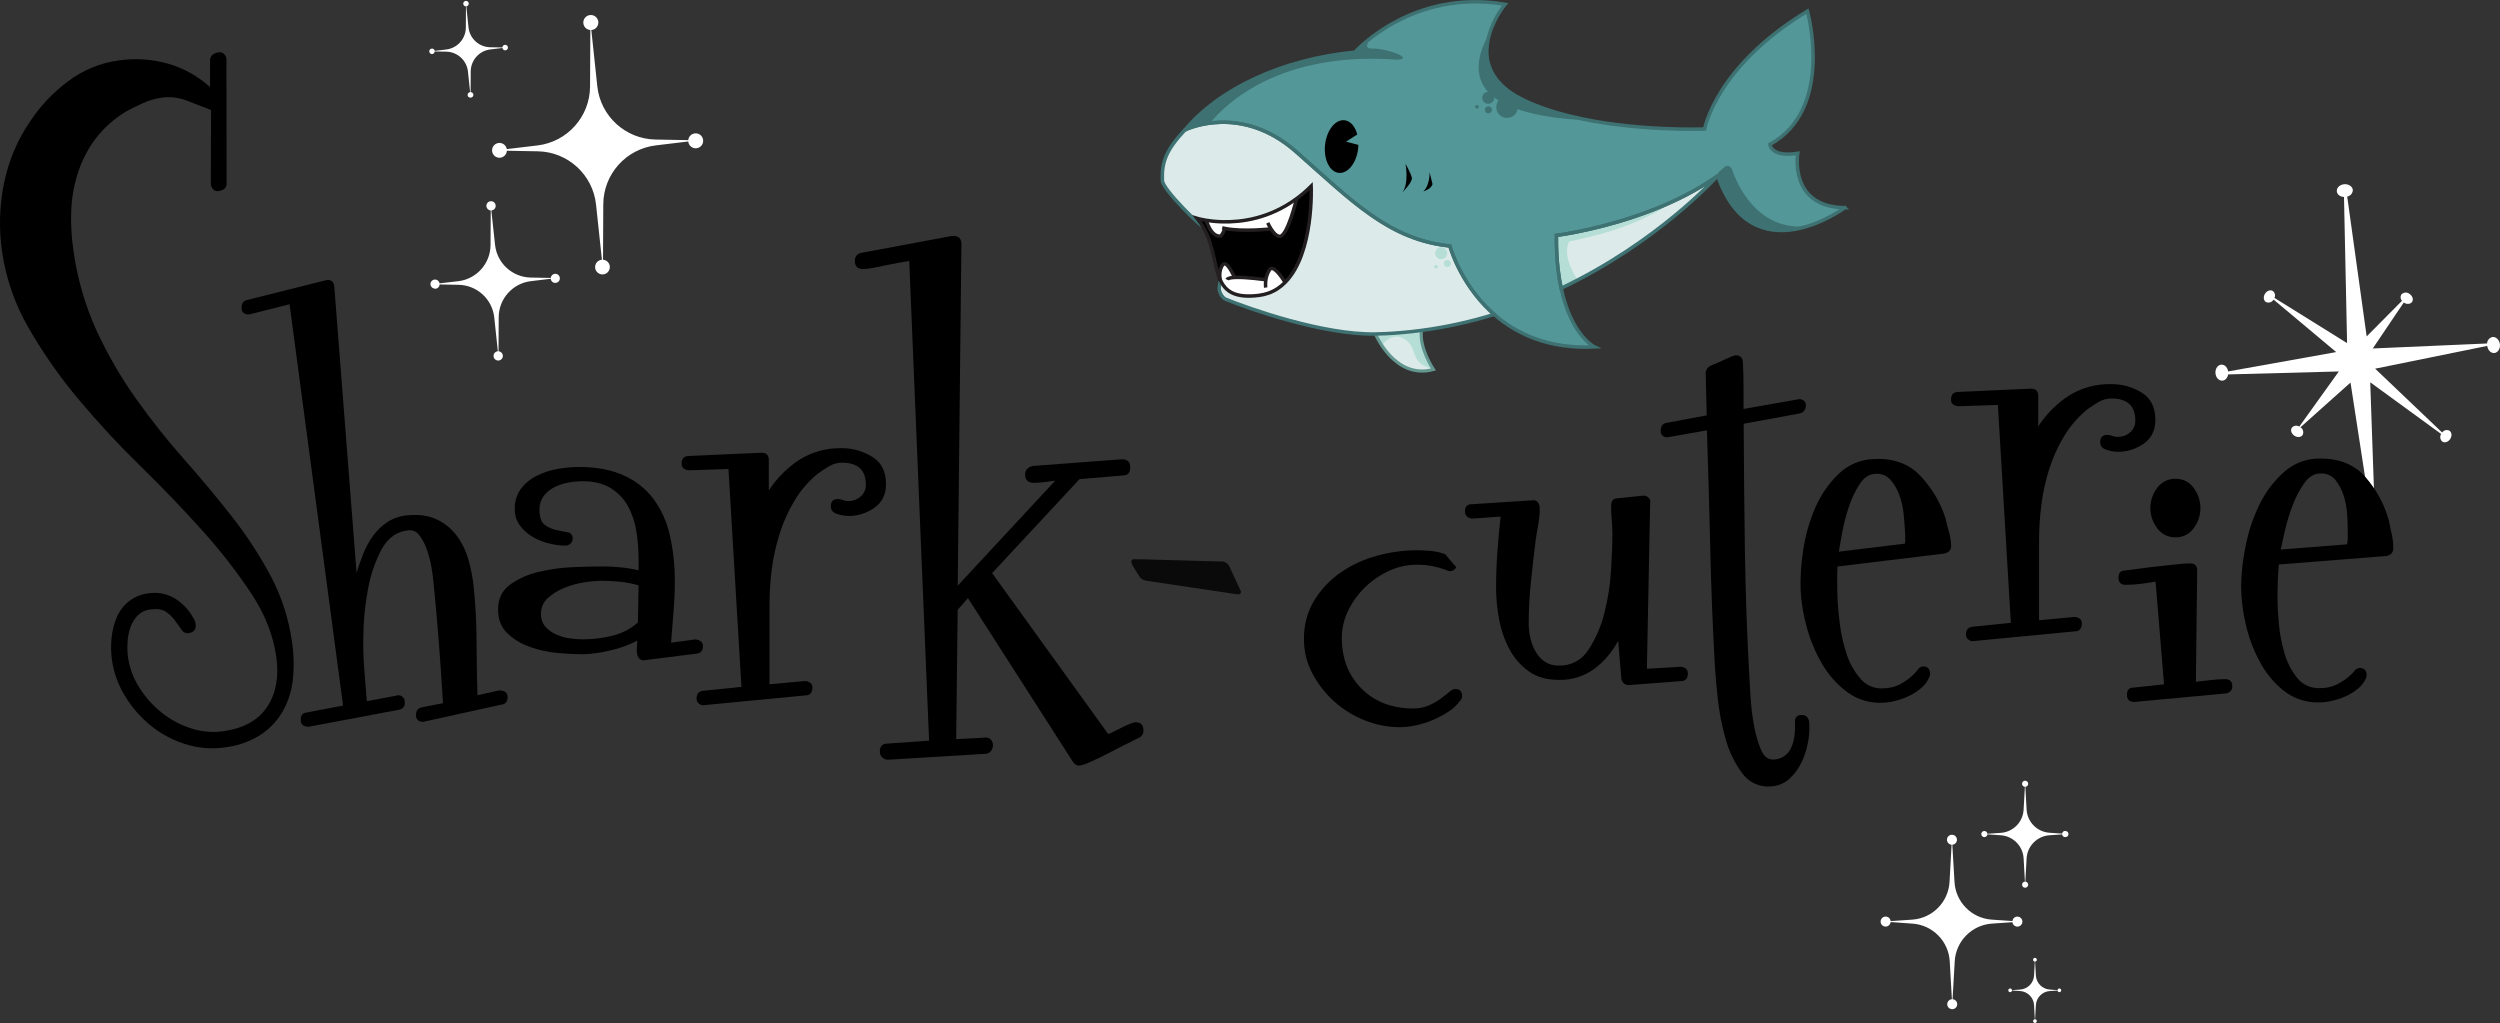 <svg xmlns="http://www.w3.org/2000/svg" id="b" width="4031.992" height="1649.853" viewBox="0 0 4031.992 1649.853"><rect x="0" y="0" width="4031.992" height="1649.853" fill="#333333" stroke="none"/><defs><style>.h{fill:#fff;}.i{fill:#b5ded7;}.j{fill:#ddeaea;}.k{fill:#0b0a0b;}.l{fill:#3e7172;}.m{fill:#539798;}.n{stroke:#63968e;stroke-width:5.12px;}.n,.o,.p{fill:none;stroke-miterlimit:10;}.o{stroke:#3e7172;}.o,.p{stroke-width:5.64px;}.p{stroke:#231f20;}</style></defs><g id="c"><g id="d"><g id="e"><g id="f"><path class="h" d="m3582.519,588.113c5.716-.383,10.7,5.088,11.153,12.233s-3.764,13.209-9.445,13.592-10.7-5.123-11.153-12.233,3.764-13.244,9.445-13.592Z"></path><path class="h" d="m4020.022,543.502c-5.037.979-8.718,5.326-8.853,10.456l-184.369,8.051,49.944-74.062h0c4.81,3.241,10.804,2.788,13.418-1.046s.801-9.55-4.008-12.826c-4.007-3.336-9.943-2.873-13.383,1.046-1.857,3.25-1.421,7.324,1.081,10.107l-56.914,57.367-31.367-225.565c5.099-.928,8.868-5.277,9.062-10.456-.383-5.716-6.482-9.933-13.592-9.48s-12.652,5.472-12.268,11.153c.383,5.681,5.367,9.062,11.606,9.445l4.984,235.673-117.139-72.877c1.909-3.857.829-8.525-2.579-11.153-3.938-2.475-9.585-.453-12.686,4.426s-2.405,10.909,1.533,13.348c4.488,2.132,9.86.407,12.268-3.938l101.072,84.657-179.037,32.064c0,1.115.314,2.231.383,3.485v.593l182.871-4.879-63.745,88.909c-3.893-2.508-9.043-1.732-12.024,1.812-2.614,3.799-.836,9.55,3.973,12.826s10.804,2.788,13.383-1.046c2.305-4.428.78-9.884-3.485-12.477l80.753-72.145,37.153,241.04c-5.481.891-9.5,5.635-9.48,11.188.593,5.681,6.971,9.654,13.941,8.922,6.971-.732,12.408-5.925,11.815-11.571-.593-5.646-6.413-9.375-13.209-8.957l-8.435-241.04,114.421,83.367c-2.605,4.031-1.731,9.38,2.021,12.373,3.904,2.44,9.585.453,12.686-4.461s2.405-10.874-1.533-13.314c-4.081-2.044-9.046-.747-11.606,3.032l-108.043-102.954,180.78-36.734c.871,6.971,5.96,12.059,11.536,11.466s9.689-6.971,8.957-13.941c-.732-6.971-6.204-12.477-11.885-11.885l0-0Z"></path><path class="h" d="m3253.651,1478.246c-4.106.029-7.539,3.132-7.981,7.215l-33.424-2.3c-32.519-2.222-58.279-28.34-60.051-60.887l-3.485-59.911c4.434-.327,7.764-4.187,7.436-8.622-.327-4.434-4.187-7.764-8.622-7.437-4.434.327-7.764,4.187-7.436,8.622.294,3.979,3.458,7.143,7.436,7.437l-3.311,59.911c-1.787,32.435-27.376,58.501-59.772,60.887l-35.236,2.405c-.414-4.446-4.354-7.715-8.8-7.302-4.446.414-7.716,4.354-7.302,8.8.414,4.446,4.354,7.715,8.8,7.302,3.873-.361,6.941-3.428,7.302-7.302l35.236,2.544c32.506,2.234,58.264,28.32,60.086,60.852l3.485,61.062c-4.436.298-7.791,4.137-7.492,8.573.298,4.436,4.137,7.791,8.573,7.493,4.436-.298,7.791-4.137,7.492-8.573-.271-4.021-3.472-7.222-7.492-7.493l3.485-61.062c1.768-32.398,27.311-58.448,59.667-60.852l33.424-2.3c.5,4.418,4.488,7.594,8.906,7.094,4.418-.5,7.594-4.488,7.093-8.906-.462-4.077-3.916-7.154-8.018-7.145v-.105l-0.0 0Z"></path><path class="h" d="m3330.709,1340.056c-2.515-.013-4.628,1.889-4.879,4.391l-20.493-1.394c-19.935-1.375-35.727-17.376-36.839-37.327l-2.022-36.735c2.725-.212,4.763-2.592,4.551-5.317-.212-2.725-2.592-4.763-5.317-4.551-2.725.212-4.763,2.592-4.551,5.317.189,2.431,2.12,4.362,4.551,4.551l-2.022,36.735c-1.028,20.019-16.842,36.117-36.839,37.501l-21.574,1.464c-.26-2.721-2.676-4.716-5.397-4.456-2.721.26-4.716,2.676-4.456,5.397.26,2.721,2.676,4.716,5.397,4.456,2.361-.226,4.231-2.095,4.456-4.456l21.574,1.464c19.927,1.39,35.711,17.383,36.839,37.327l2.091,37.432c-2.727.183-4.79,2.542-4.607,5.269s2.542,4.79,5.269,4.607,4.79-2.542,4.607-5.269c-.166-2.472-2.135-4.441-4.607-4.607l2.056-37.432c1.128-19.944,16.912-35.937,36.839-37.327l20.493-1.394c.252,2.503,2.364,4.404,4.879,4.391,2.724.229,5.117-1.793,5.347-4.516s-1.792-5.118-4.516-5.347c-.276-.023-.554-.023-.831,0l-0-.174h0Z"></path><path class="h" d="m3321.439,1594.166c-1.54-.008-2.836,1.152-2.997,2.684l-12.477-.871c-12.178-.776-21.851-10.539-22.515-22.724l-1.255-22.375c1.568-.092,2.791-1.392,2.788-2.962.034-1.674-1.295-3.059-2.969-3.094-1.674-.035-3.059,1.295-3.094,2.969-.033,1.617,1.208,2.975,2.822,3.087l-1.22,22.375c-.66,12.16-10.294,21.913-22.445,22.724l-13.139.906c-.127-1.54-1.417-2.724-2.962-2.719-1.655,0-2.997,1.342-2.997,2.997s1.342,2.997,2.997,2.997c1.545.005,2.835-1.178,2.962-2.719l13.139.906c12.151.81,21.785,10.564,22.445,22.724l1.255,22.794c-1.651.116-2.897,1.548-2.781,3.199s1.548,2.896,3.199,2.781c1.651-.116,2.897-1.548,2.781-3.199-.104-1.49-1.29-2.677-2.781-2.781l1.255-22.794c.658-12.148,10.273-21.896,22.41-22.724l12.477-.871c.175,1.646,1.651,2.839,3.297,2.665,1.646-.175,2.839-1.651,2.664-3.297-.157-1.478-1.374-2.619-2.859-2.679v-0Z"></path><path class="h" d="m806.168,254.401c6.109-.312,10.996-5.185,11.327-11.292l49.874.906c48.513.869,88.784,37.733,93.927,85.981l9.48,88.874c-6.545.491-11.454,6.195-10.963,12.74s6.195,11.454,12.74,10.963c6.545-.491,11.454-6.195,10.963-12.74-.44-5.863-5.1-10.523-10.963-10.963l.418-89.362c.236-48.526,36.579-89.276,84.761-95.043l52.279-6.274c.606,6.632,6.474,11.517,13.107,10.911,6.632-.606,11.518-6.474,10.911-13.107s-6.474-11.517-13.107-10.911c-5.793.53-10.382,5.119-10.911,10.911l-52.592-.941c-48.592-.784-88.966-37.69-94.102-86.016l-9.619-90.617c6.684-.443,11.743-6.22,11.301-12.904s-6.22-11.743-12.904-11.301-11.743,6.22-11.301,12.904c.402,6.067,5.234,10.899,11.301,11.301l-.453,91.035c-.217,48.527-36.545,89.293-84.726,95.078l-49.56,5.925c-1.105-6.509-7.278-10.889-13.787-9.784-6.509,1.105-10.889,7.278-9.784,13.787,1.014,5.971,6.334,10.241,12.384,9.938h-0Z"></path><path class="h" d="m701.994,465.746c3.782-.16,6.811-3.189,6.971-6.971l30.601.558c29.734.535,54.417,23.126,57.576,52.697l5.785,54.474c-4.127.308-7.223,3.903-6.915,8.03.308,4.127,3.903,7.223,8.03,6.915s7.223-3.903,6.915-8.03c-.276-3.699-3.216-6.639-6.915-6.915l.244-54.788c.126-29.758,22.416-54.754,51.965-58.273l31.995-3.834c.375,4.044,3.958,7.018,8.002,6.643,4.044-.375,7.018-3.958,6.643-8.002-.375-4.044-3.958-7.018-8.002-6.643-3.524.327-6.316,3.118-6.643,6.643l-32.204-.593c-29.753-.535-54.452-23.142-57.611-52.732l-5.995-55.45c4.13-.27,7.259-3.836,6.989-7.965-.27-4.13-3.836-7.259-7.965-6.989s-7.259,3.836-6.989,7.965c.245,3.754,3.235,6.745,6.989,6.989l-.314,55.764c-.157,29.746-22.431,54.725-51.965,58.273l-30.357,3.485c-.657-3.988-4.423-6.689-8.411-6.032-3.988.657-6.689,4.423-6.032,8.411.598,3.63,3.797,6.252,7.473,6.125l.139.244v-0Z"></path><path class="h" d="m696.801,87.213c2.284-.12,4.113-1.935,4.252-4.217l18.611.314c18.118.338,33.149,14.114,35.062,32.134l3.485,33.145c-2.454.221-4.264,2.39-4.043,4.845s2.39,4.264,4.845,4.043c2.464,0,4.461-1.997,4.461-4.461s-1.997-4.461-4.461-4.461l.174-33.354c.081-18.106,13.634-33.318,31.611-35.48l19.517-2.335c.306,2.293,2.326,3.963,4.635,3.834,2.48-.117,4.396-2.223,4.278-4.704-.117-2.48-2.223-4.396-4.704-4.278-2.329.11-4.187,1.982-4.28,4.312l-19.622-.348c-18.112-.321-33.147-14.086-35.062-32.099l-3.485-33.772c2.34-.273,4.065-2.318,3.938-4.67-.116-2.461-2.205-4.362-4.666-4.246-2.461.116-4.362,2.205-4.247,4.666.111,2.351,2.029,4.211,4.382,4.251l-.174,34.016c-.081,18.106-13.634,33.318-31.611,35.48l-18.507,2.196c-.407-2.43-2.707-4.07-5.137-3.663-2.43.407-4.07,2.707-3.663,5.137.374,2.231,2.358,3.829,4.617,3.719h-.209 0Z"></path><path d="m365.458,295.527c.256,7.18-4.124,11.397-13.139,12.652-3.459.676-7.002-.676-9.131-3.485-2.374-2.942-3.511-6.691-3.172-10.456l.383-116.756-39.592-15.405c-13.324-5.068-27.744-6.558-41.823-4.322-10.018,1.613-19.764,4.604-28.962,8.887-10.63,4.705-19.657,9.201-27.15,13.453-18.573,11.223-34.923,25.766-48.236,42.903-12.21,16.128-21.71,34.139-28.126,53.324-6.604,19.553-10.474,39.926-11.501,60.539-1.026,21.564.001,43.177,3.067,64.547,6.01,45.785,18.802,90.421,37.954,132.44,17.969,38.789,39.508,75.823,64.338,110.622,24.092,33.79,49.954,66.283,77.477,97.343,27.185,30.647,52.743,61.317,76.675,92.011,23.451,29.898,44.255,61.781,62.177,95.287,17.649,33.383,29.281,69.614,34.365,107.032,2.971,19.859,3.393,40.016,1.255,59.981-1.905,17.937-7.443,35.297-16.276,51.024-8.837,15.406-21.214,28.488-36.107,38.163-17.361,10.891-36.938,17.762-57.297,20.11-21.022,3.021-42.453,1.319-62.734-4.984-20.274-6.191-39.194-16.159-55.764-29.381-16.657-13.325-30.868-29.446-41.997-47.643-11.317-18.102-18.692-38.385-21.643-59.528-1.575-11.331-1.785-22.809-.627-34.19,1.03-11.333,3.719-22.454,7.981-33.005,4.133-10.172,10.718-19.164,19.169-26.174,9.094-7.432,20.122-12.111,31.785-13.488,15.945-2.691,32.315.812,45.761,9.793,13.287,8.925,23.804,21.398,30.357,36.003l.488,3.485c1.208,8.643-2.498,13.581-11.118,14.812-4.604.657-9.152-1.514-11.536-5.507-2.997-4.391-6.517-9.306-10.456-14.777-4.049-5.516-8.997-10.312-14.638-14.185-5.785-3.973-14.173-5.193-25.163-3.659-7.95.83-15.353,4.433-20.912,10.177-5.278,5.63-9.252,12.353-11.641,19.692-2.542,7.779-3.996,15.871-4.322,24.048-.434,7.782-.143,15.588.871,23.316,2.521,17.521,8.811,34.287,18.437,49.142,9.653,15.244,21.772,28.777,35.863,40.045,14.032,11.202,29.988,19.752,47.086,25.233,16.705,5.541,34.459,7.175,51.895,4.775,33.18-4.647,56.914-17.821,71.204-39.523,14.29-21.701,19.146-48.654,14.568-80.858-4.879-34.62-18.332-68.613-40.359-101.978-23.812-35.682-50.195-69.579-78.941-101.421-30.647-34.202-63.71-68.636-99.19-103.303-34.997-34.12-68.264-69.97-99.678-107.415-30.225-35.89-57.225-74.377-80.684-115.013-22.349-38.217-37.096-80.397-43.426-124.214-5.239-36.552-4.178-73.731,3.137-109.925,7.267-36.256,21.854-70.648,42.869-101.072,16.304-24.409,36.674-45.841,60.225-63.362,23.743-18.042,51.735-29.662,81.276-33.737,26.548-3.974,53.636-2.312,79.499,4.879,25.433,7.258,48.863,20.255,68.485,37.989v-43.287c-.043-3.462,1.466-6.761,4.113-8.992,2.849-2.097,6.206-3.396,9.724-3.764,3.562-.683,7.209.658,9.48,3.485,2.278,2.497,3.403,5.835,3.102,9.201l.279,198.415v0Z"></path><path d="m818.541,1122.646c.443,3.149-.157,6.356-1.708,9.131-1.55,2.674-4.369,4.361-7.458,4.461l-123.761,27.255c-3.14,1.065-6.575.839-9.55-.627-2.896-1.357-4.811-4.196-4.984-7.389-.837-8.365,2.184-13.244,9.062-14.638l34.33-6.726c-2.045-34.272-4.368-68.137-6.971-101.595-2.602-33.458-5.623-66.894-9.062-100.305-.418-4.136-1.429-10.711-3.032-19.727-1.628-8.895-3.958-17.648-6.971-26.174-2.749-8.075-6.722-15.68-11.78-22.55-3.915-5.973-10.85-9.245-17.949-8.469-18.774,1.882-33.203,12.129-43.287,30.74-10.625,20.196-18.033,41.927-21.957,64.407-4.571,24.068-7.054,48.486-7.424,72.981-.509,19.113.014,38.24,1.568,57.297l4.008,50.222,47.608-9.027c3.034-1.101,6.413-.659,9.062,1.185,2.646,1.827,4.304,4.771,4.496,7.981.79,7.668-2.265,12.198-9.166,13.592l-144.847,27.255c-3.148.417-6.347-.181-9.131-1.708-2.665-1.56-4.348-4.373-4.461-7.458-.837-8.365,2.231-12.861,9.166-13.592l58.97-11.223-86.295-647.246-62.734,15.823c-3.141,1.061-6.574.835-9.55-.627-2.887-1.36-4.79-4.201-4.949-7.389-.409-3.084-.001-6.221,1.185-9.097,1.405-2.754,3.957-4.744,6.971-5.437l126.48-31.716c8.887-2.3,13.941,1.08,14.743,10.107l35.898,461.343c3.16-10.13,6.854-20.517,11.083-31.158,4.055-10.335,9.444-20.096,16.032-29.032,6.354-8.589,14.177-15.988,23.107-21.852,9.38-5.943,20.058-9.531,31.123-10.456,18.774-1.882,34.62.209,47.539,6.274,12.63,5.871,23.654,14.707,32.134,25.756,8.735,11.581,15.236,24.689,19.169,38.651,4.353,15.045,7.328,30.456,8.887,46.04,2.858,28.556,4.345,57.228,4.461,86.016.116,28.788.593,57.913,1.429,87.375l34.016-7.668c3.312-.377,6.662.203,9.654,1.673,2.825,1.377,4.681,4.18,4.845,7.319l-0-.001Z"></path><path d="m1133.747,1041.614c0,7.714-3.485,11.908-10.456,12.582l-82.879,10.456c-3.389.926-7.014-.077-9.445-2.614-2.12-2.52-3.4-5.639-3.659-8.922-.349-3.663-.349-7.351,0-11.013.348-3.834.523-6.971.523-8.922-13.715,7.232-28.364,12.533-43.531,15.753-14.579,3.744-29.53,5.848-44.576,6.273-11.176,0-24.641-.697-40.394-2.091-15.408-1.313-30.573-4.665-45.099-9.968-13.492-4.7-25.834-12.208-36.212-22.027-9.805-9.433-14.696-22.213-14.673-38.338,0-17.496,6.645-30.961,19.936-40.394,14.225-9.868,30.264-16.821,47.19-20.458,18.425-4.244,37.216-6.706,56.112-7.354,19.238-.697,34.806-1.046,46.702-1.046,8.411,0,17.856.523,28.335,1.568,9.538.877,18.997,2.462,28.3,4.74v-17.845c.007-15.292-1.217-30.561-3.659-45.657-2.17-14.141-6.78-27.797-13.627-40.359-6.648-11.864-16.253-21.806-27.882-28.858-11.896-7.342-26.929-11.013-45.099-11.013-7.562.05-15.107.75-22.55,2.091-7.842,1.355-15.448,3.832-22.584,7.354-6.823,3.308-12.788,8.151-17.426,14.15-4.791,6.52-7.247,14.463-6.971,22.55,0,11.92,2.788,19.936,8.399,24.153,5.428,4.112,11.701,6.969,18.367,8.365,6.622,1.429,12.756,2.649,18.332,3.694,5.064.423,8.826,4.872,8.402,9.936-.001.011-.002.021-.003.032.126,3.202-1.222,6.284-3.659,8.365-2.145,1.991-4.95,3.12-7.877,3.172-9.214-.102-18.38-1.343-27.29-3.694-9.423-2.278-18.439-5.993-26.732-11.013-7.823-4.691-14.607-10.929-19.936-18.332-5.291-7.52-8.049-16.529-7.877-25.721-.458-11.817,3.05-23.448,9.968-33.04,6.837-8.87,15.643-16.029,25.721-20.912,10.588-5.295,21.896-9.006,33.563-11.013,11.075-2.017,22.306-3.066,33.563-3.137,28.695,0,52.999,4.543,72.912,13.627,19.102,8.444,35.721,21.643,48.271,38.338,12.726,17.539,21.653,37.541,26.209,58.727,5.422,24.274,8.065,49.086,7.877,73.957,0,16.102-.697,32.541-2.091,49.316-1.394,16.776-2.695,33.261-3.904,49.456l38.826-5.263c2.987.08,5.894.985,8.399,2.614,2.7,1.624,4.303,4.589,4.182,7.737h0Zm-103.86-97.587c-9.78-2.798-19.786-4.734-29.903-5.785-9.923-1.034-19.892-1.557-29.869-1.568-9.497.159-18.969,1.033-28.335,2.614-10.977,1.713-21.715,4.707-31.995,8.922-9.617,3.879-18.495,9.385-26.244,16.276-7.278,6.52-11.308,15.919-11.013,25.686-.302,7.449,2.184,14.743,6.971,20.458,4.801,5.437,10.755,9.735,17.426,12.582,6.915,3.16,14.252,5.297,21.783,6.343,7.298,1.019,14.658,1.543,22.027,1.568,15.73-.043,31.398-1.973,46.668-5.751,15.374-3.645,29.608-11.032,41.44-21.504l1.045-59.842v0Z"></path><path d="m1428.948,780.708c0,16.764-6.308,29.555-18.89,38.338-12.233,8.627-26.854,13.22-41.823,13.139-6.068-.21-12.076-1.278-17.845-3.172-6.971-2.091-10.456-6.274-10.456-12.582,0-7.714,3.845-11.559,11.536-11.536,2.672.006,5.316.551,7.772,1.603,2.838,1.12,5.873,1.653,8.922,1.568,7.326.135,14.437-2.476,19.936-7.319,5.502-4.711,8.587-11.65,8.399-18.89 0-23.769-12.942-35.666-38.826-35.689-7.213.072-14.276,2.07-20.458,5.785-6.355,3.654-12.488,7.681-18.367,12.059-14.817,12.059-27.414,26.614-37.222,43.008-10.152,16.808-18.26,34.768-24.153,53.499-5.968,18.747-10.238,37.994-12.756,57.507-2.388,18.785-3.61,37.7-3.659,56.635v128.954l56.635-5.228c3.177-.101,6.303.815,8.922,2.614,2.483,1.833,3.873,4.795,3.695,7.877.089,3.18-.839,6.306-2.649,8.922-1.817,2.48-4.774,3.86-7.842,3.659l-163.807,15.753c-2.978.658-6.093-.13-8.399-2.126-2.702-1.916-4.27-5.053-4.182-8.365,0-7.702,3.485-11.885,10.456-12.617l61.898-6.273-20.912-351.453-62.944,2.126c-3.182.106-6.313-.823-8.922-2.649-2.488-1.813-3.881-4.769-3.695-7.842,0-8.388,3.857-12.593,11.571-12.617l117.488-5.228c7.668,0,11.536,3.834,11.536,11.536v49.316c12.913-19.941,29.898-36.926,49.839-49.839,20.329-12.551,43.869-18.92,67.753-18.332,17.427-.112,34.527,4.723,49.316,13.941,14.754,9.015,22.131,23.653,22.131,43.914h0Z"></path><path d="m1844.146,1177.888c.326,5.005-2.437,9.703-6.971,11.85l-18.96,9.48c-9.48,4.647-19.552,9.782-30.217,15.405s-20.54,10.363-29.625,14.22c-5.42,2.773-11.205,4.768-17.182,5.925-4.386.187-8.507-2.102-10.665-5.925l-169.418-264.252-16.59,18.96-2.37,208.557,44.995-2.37c3.543-.879,7.293.003,10.072,2.37,2.779,2.348,4.322,5.845,4.182,9.48.122,3.673-1.12,7.26-3.485,10.072-2.344,2.761-5.827,4.29-9.445,4.147l-156.418,9.48c-3.29-.03-6.454-1.27-8.887-3.485-2.753-2.364-4.28-5.853-4.147-9.48-0-8.69,3.95-13.035,11.85-13.035l67.544-4.74-31.995-773.726-17.182,2.962c-6.715,1.185-13.627,2.567-20.737,4.147s-14.022,2.962-20.737,4.147c-5.274,1.032-10.625,1.627-15.997,1.778-8.69,0-13.035-4.345-13.035-13.035-.514-6.501,4.19-12.252,10.665-13.035l145.753-27.255h2.37c8.69,0,13.035,4.345,13.035,13.035l-5.925,550.983,157.324-169.418c-5.507.802-11.257,1.603-17.182,2.37-5.694.78-11.435,1.176-17.182,1.185-9.48,0-14.22-4.322-14.22-13.035,0-7.877,4.345-12.617,13.035-14.22l142.198-10.665h1.185c8.69,0,13.035,4.345,13.035,13.035,0,8.713-3.938,13.035-11.85,13.035l-69.914,5.925-140.978,151.539,187.193,259.512c3.256-1.152,6.424-2.538,9.48-4.147l13.035-6.518c4.74-2.37,9.097-4.322,13.035-5.925,2.623-1.221,5.423-2.021,8.295-2.37,8.69,0,13.035,4.345,13.035,13.035h0Z"></path><path d="m2348.74,914.96c-2.127,3.801-6.101,6.199-10.456,6.308-2.226-.248-4.375-.96-6.308-2.091-7.341-2.685-14.881-4.794-22.55-6.308-8.131-1.461-16.38-2.162-24.641-2.091-15.419.001-30.648,3.392-44.611,9.933-14.159,6.479-27.121,15.305-38.338,26.105-11.246,10.825-20.485,23.557-27.29,37.606-6.873,13.78-10.452,28.968-10.456,44.367,0,33.435,10.665,60.76,31.995,81.973,21.33,21.213,49.084,31.832,83.263,31.855,8.448.127,16.834-1.474,24.641-4.705,6.882-2.894,13.398-6.59,19.413-11.013,5.611-4.217,10.456-7.877,14.185-11.013,2.409-2.469,5.528-4.126,8.922-4.74,7.668,0,11.536,3.869,11.536,11.536.017,2.787-1.133,5.454-3.171,7.354-4.916,6.948-11.144,12.868-18.332,17.426-8.287,5.467-17.075,10.135-26.244,13.941-8.977,3.825-18.319,6.733-27.882,8.678-8.279,1.727-16.707,2.638-25.163,2.719-19.235-.06-38.282-3.798-56.112-11.013-36.3-14.226-66.274-41.032-84.448-75.525-9.053-16.937-13.748-35.862-13.662-55.067-.49-21.916,5.147-43.534,16.276-62.421,10.85-17.85,25.323-33.226,42.485-45.134,17.858-12.424,37.742-21.647,58.761-27.255,20.831-5.839,42.355-8.84,63.989-8.922,7.668,0,15.358.348,23.072,1.046,7.881.761,15.633,2.518,23.072,5.228"></path><path d="m2722.185,1085.982c0,8.399-3.869,12.582-11.536,12.582l-83.402,6.308c-6.282.483-11.783-4.179-12.338-10.456l-5.158-60.852c-9.35,17.641-22.433,33.031-38.338,45.099-16.623,12.154-36.818,18.431-57.402,17.845-19.68,0-36.014-4.728-49.003-14.185-13.028-9.485-23.672-21.87-31.088-36.177-7.894-15.156-13.407-31.437-16.346-48.271-3.05-16.252-4.637-32.746-4.74-49.282,0-19.587.709-39,2.126-58.239,1.359-19.239,3.137-38.338,5.228-57.158l-45.099,3.137c-3.258.085-6.434-1.032-8.922-3.137-2.382-2.122-3.666-5.215-3.485-8.399,0-7.691,3.485-11.536,10.456-11.536l97.587-6.308c3.492-.913,7.193.317,9.445,3.137,2.057,2.717,3.16,6.037,3.137,9.445-.047,8.267-.746,16.518-2.091,24.676-1.429,8.748-2.823,16.938-4.217,24.641-2.788,22.41-5.402,45.308-7.842,68.729-2.437,22.817-3.67,45.747-3.694,68.694.062,7.59.95,15.152,2.649,22.55,1.655,7.739,4.513,15.172,8.469,22.027,3.667,6.447,8.713,12.005,14.777,16.276,6.751,4.407,14.703,6.611,22.759,6.308,19.207.642,37.314-8.949,47.574-25.198,11.962-18.322,20.719-38.546,25.895-59.807,5.886-23.058,9.493-46.639,10.769-70.402,1.441-23.769,2.149-42.659,2.126-56.67-0-7.668-.348-15.184-1.045-22.55-.697-7.365-1.045-14.882-1.045-22.55,0-8.411,3.485-12.605,10.456-12.582l39.941-4.147c3.391-.691,6.908.295,9.445,2.649,2.68,2.12,3.901,5.592,3.137,8.922l-5.263,267.493,53.533-3.137c3.165-.096,6.279.819,8.887,2.614,2.486,1.843,3.865,4.824,3.659,7.912h.001Z"></path><path d="m2912.479,652.556c.279,3.17-.467,6.346-2.126,9.062-1.745,2.647-4.462,4.5-7.563,5.158l-90.617,16.625c.325,67.916.988,135.994,1.987,204.236.999,68.241,3.427,136.587,7.284,205.037l1.603,28.788c.914,15.045,2.635,30.03,5.158,44.89,2.224,14.172,5.999,28.057,11.257,41.405,4.879,11.989,11.85,17.705,20.912,17.217,6.704-.084,13.208-2.293,18.576-6.308,4.793-3.918,8.491-9.008,10.735-14.777,2.455-6.139,4.039-12.591,4.705-19.169.663-6.472.826-12.986.488-19.483-.465-7.668,2.811-11.699,9.828-12.094,8.365-.488,12.826,4.182,13.383,13.941.485,10.62-.335,21.26-2.44,31.681-2.116,11.155-5.752,21.967-10.804,32.134-4.816,9.763-11.466,18.507-19.587,25.756-8.279,7.229-18.812,11.356-29.799,11.676-18.036,1.426-35.481-6.793-45.866-21.609-12.359-16.734-21.44-35.654-26.767-55.764-6.102-21.599-10.323-43.684-12.617-66.011-2.324-22.259-3.811-39.337-4.461-51.233-3.555-63.548-6.041-126.805-7.458-189.772-1.417-62.967-3.218-126.259-5.402-189.876l-61.375,10.804c-2.853.851-5.934.445-8.469-1.115-2.831-1.481-4.613-4.403-4.636-7.598-.453-8.399,2.788-13.104,9.724-14.22l64.477-12.024-1.673-69.043c.428-4.782,3.397-8.964,7.772-10.944,2.675-1.312,5.421-2.475,8.225-3.485,4.112-1.638,8.19-3.485,12.303-5.437s8.016-3.729,11.78-5.367c2.443-1.217,5.049-2.074,7.737-2.544,7.668-.418,11.734,3.555,12.198,11.92.697,11.885,1.01,24.118,1.01,36.734v37.815l87.375-15.405c2.856-.82,5.923-.416,8.469,1.115,2.753,1.412,4.535,4.193,4.67,7.284l-0-0Z"></path><path d="m3146.793,879.689c.279,6.971-3.392,11.327-11.013,13.07l-172.346,20.912c-.314,9.097-.453,18.054-.418,26.802s.244,18.019.662,27.882c.465,10.479,1.731,23.723,3.799,39.732,2.109,16.097,5.786,31.948,10.979,47.33,4.675,14.549,12.278,27.987,22.34,39.488,9.003,10.575,22.497,16.242,36.351,15.265,9.374-.056,18.612-2.25,27.011-6.413,6.183-3.342,12.021-7.288,17.426-11.78,4.104-3.406,7.81-7.264,11.048-11.501,1.726-3.011,4.726-5.076,8.155-5.611,7.702-.314,11.71,3.485,12.024,11.048.142,1.804-.132,3.616-.801,5.298-2.72,6.697-6.968,12.665-12.408,17.426-5.69,5.109-12.03,9.446-18.855,12.896-6.952,3.453-14.224,6.219-21.713,8.26-6.818,1.941-13.832,3.11-20.912,3.485-20.76,1.494-41.382-4.38-58.239-16.59-16.549-12.164-30.438-27.582-40.812-45.308-11.057-18.713-19.511-38.845-25.129-59.842-5.491-19.38-8.81-39.31-9.898-59.423-.659-21.492.706-42.998,4.078-64.233,3.343-23.408,9.765-46.272,19.099-67.997,8.784-20.712,21.59-39.477,37.676-55.206,15.619-15.241,36.455-23.964,58.273-24.397,30.74-1.324,55.276,7.598,73.608,26.767,18.462,19.386,32.379,42.636,40.743,68.067,1.708,7.633,3.485,15.056,5.681,22.34,2.028,7.254,3.232,14.713,3.59,22.236h0Zm-74.654-26.209c-.279-6.971-.999-15.684-2.161-26.139-1.047-10.132-3.389-20.088-6.971-29.625-3.255-8.802-8.046-16.956-14.15-24.083-6.189-6.818-15.23-10.319-24.397-9.445-9.805.418-18.146,5.855-25.024,16.311-7.374,11.34-13.233,23.596-17.426,36.456-4.579,13.531-8.2,27.366-10.839,41.405-2.544,13.941-4.391,24.153-5.472,31.367l106.544-12.965c.55-3.831.736-7.705.558-11.571l-.662-11.71h0Z"></path><path d="m3476.184,677.231c0,16.799-6.285,29.578-18.855,38.338-12.239,8.61-26.859,13.191-41.823,13.104-6.067-.193-12.075-1.249-17.845-3.137-6.971-2.114-10.456-6.308-10.456-12.582,0-7.714,3.845-11.571,11.536-11.571,2.708-.021,5.392.525,7.877,1.603,2.838,1.12,5.873,1.653,8.922,1.568,7.332.132,14.446-2.493,19.936-7.354,5.501-4.708,8.576-11.652,8.365-18.89,0-23.769-12.93-35.654-38.791-35.654-7.211.055-14.275,2.041-20.459,5.751-6.352,3.659-12.485,7.685-18.367,12.059-14.827,12.072-27.435,26.638-37.257,43.043-10.161,16.799-18.258,34.761-24.118,53.499-5.938,18.805-10.149,38.112-12.582,57.681-2.406,18.795-3.629,37.722-3.659,56.67v128.954l56.635-5.263c3.179-.079,6.301.848,8.922,2.649,2.415,1.855,3.726,4.806,3.485,7.842.102,3.177-.814,6.303-2.614,8.922-1.815,2.504-4.79,3.9-7.877,3.695l-163.807,15.719c-2.973.656-6.081-.118-8.399-2.091-2.715-1.924-4.296-5.072-4.217-8.399,0-7.702,3.485-11.885,10.456-12.582l61.898-6.308-20.912-351.418-62.944,2.091c-3.175.092-6.298-.823-8.922-2.614-2.486-1.828-3.866-4.798-3.659-7.877,0-8.399,3.869-12.582,11.536-12.582l117.488-5.263c7.702,0,11.571,3.869,11.571,11.536v49.316c12.92-19.924,29.889-36.905,49.804-49.839,20.313-12.528,43.824-18.896,67.684-18.332,17.387-.224,34.48,4.502,49.282,13.627,14.8,9.131,22.189,23.827,22.166,44.088h0Z"></path><path d="m3600.259,1106.823c0,6.297-3.485,10.154-10.456,11.571l-146.868,13.627h-1.045c-7.702,0-11.536-3.869-11.536-11.536s3.485-11.536,10.456-11.536l49.316-5.263-13.627-165.758c-7.714,1.441-15.765,2.672-24.153,3.694-7.999,1.022-16.054,1.546-24.118,1.568-7.714,0-11.559-3.845-11.536-11.536s3.508-11.536,10.456-11.536c6.308-.697,14.324-1.743,24.118-3.172s19.761-2.614,29.904-3.659,19.761-2.091,28.858-3.137c7.308-.926,14.661-1.45,22.027-1.568,7.714,0,11.559,3.845,11.536,11.536l-2.091,179.386c7.668-.697,15.533-1.58,23.595-2.649,7.823-1.031,15.705-1.555,23.595-1.568,7.632-0,11.57,3.973,11.57,11.536h-0Zm-51.373-287.429c.03,11.759-3.844,23.196-11.013,32.517-6.569,9.403-17.389,14.918-28.858,14.708-11.795.381-23.006-5.133-29.904-14.708-14.689-19.19-14.689-45.845,0-65.035,6.902-9.567,18.114-15.068,29.904-14.673,11.462-.218,22.281,5.283,28.858,14.673,7.132,9.335,10.969,20.77,10.909,32.517h.105-0Z"></path><path d="m3859.875,884.151c0,6.971-3.869,11.223-11.536,12.582l-173.113,13.662c-.697,9.108-1.22,18.019-1.568,26.732-.348,8.783-.523,18.019-.523,27.882,0,10.502.697,23.793,2.091,39.871,1.4,16.159,4.389,32.14,8.922,47.713,4.008,14.713,10.969,28.456,20.459,40.394,8.56,10.941,21.802,17.175,35.689,16.799,9.368.352,18.691-1.448,27.254-5.263,6.296-3.075,12.273-6.764,17.845-11.013,4.239-3.235,8.109-6.928,11.536-11.013,1.851-2.938,4.946-4.865,8.4-5.228,7.668,0,11.536,3.834,11.536,11.536.043,1.799-.314,3.584-1.046,5.228-3.007,6.55-7.507,12.303-13.139,16.799-5.894,4.864-12.411,8.92-19.378,12.059-7.098,3.162-14.486,5.625-22.061,7.354-6.853,1.639-13.866,2.515-20.912,2.614-20.684.564-40.914-6.118-57.193-18.89-16.019-12.924-29.23-28.982-38.826-47.19-10.249-19.164-17.836-39.637-22.55-60.852-4.631-19.606-7.086-39.663-7.319-59.807.31-21.501,2.644-42.925,6.971-63.989,4.364-23.245,11.77-45.814,22.027-67.126,9.62-20.295,23.172-38.479,39.871-53.499,16.223-14.62,37.415-22.499,59.249-22.027,30.74,0,54.869,9.956,72.389,29.869,17.579,20.16,30.47,43.966,37.745,69.705,1.394,7.702,2.962,15.196,4.74,22.55,1.671,7.399,2.489,14.965,2.44,22.55h-0Zm-73.434-29.381c0-6.97-.349-15.707-1.046-26.209-.63-10.176-2.575-20.227-5.786-29.904-2.877-8.924-7.314-17.267-13.104-24.641-5.914-7.129-14.872-11.012-24.118-10.456-9.828,0-18.367,5.088-25.721,15.196-7.804,11.035-14.153,23.03-18.89,35.689-5.133,13.332-9.337,27.004-12.582,40.917-3.137,13.639-5.402,23.944-6.796,30.914l106.997-8.365c.725-3.802,1.075-7.666,1.046-11.536l.001-11.606h0Z"></path><path class="k" d="m1842.473,934.547c-2.241-1.356-4.073-3.296-5.298-5.611-1.429-2.474-4.078-6.726-8.051-12.791s-5.298-10.142-4.043-12.268c1.097-1.621,3.072-2.409,4.984-1.987,1.991.238,4.003.238,5.995,0l133.764,3.694c2.634-.199,5.259.488,7.458,1.952,2.234,1.38,4.062,3.329,5.298,5.646l17.949,38.826c1.007,1.323,1.195,3.096.488,4.601-1.08,1.847-3.241,2.405-6.448,1.743l-146.694-21.852c-1.877-.416-3.693-1.072-5.402-1.952v-0Z"></path></g></g></g><g id="g"><g><path class="j" d="m2975.389,334.957s-149.117,110.531-205.104-51.514c0,0-.052.003-.049.054-2.93,3.231-96.563,107.119-252.396,181.371,16.457,76.818,53.881,94.686,53.881,94.686-74.096,3.609-126.112-21.2-161.9-52.444-36.852,11.37-75.996,20.305-117.285,25.768l-.052.003c-3.748,28.908,19.295,62.956,19.295,62.956-62.204,17.232-93.441-57.161-93.441-57.161-83.871,1.632-203.775-40.673-241.555-56.018-6.186-2.568-11.845-13.739-10.185-20.203.444-1.779,1.196-8.095,1.479-9.969l-.293-1.743c-.054-.049-.059-.153-.114-.202-9.827-22.664-10.123-56.063-28.349-86.188-2.277,1.286-63.913-58.174-64.59-73.143-1.342-29.679,6.059-49.345,36.248-81.62,0,0,.052-.003.101-.057,54.432-65.373,155.185-113.81,274.166-125.449,2.526-2.784,93.223-102.486,242.149-77.126,0,0-42.467,51.067-25.503,100.091,6.692,19.365,22.724,38.368,54.281,53.808,23.27,11.373,49.655,20.09,76.799,26.689,102.627,25.057,216.308,20.486,216.308,20.486,0,0,17.205-100.113,165.72-190.134,0,0,43.974,157.89-60.443,214.958,0,0,1.034,21.231,44.856,14.418,0,0-14.725,86.581,75.987,87.704l-.011-.02Z"></path><path class="i" d="m2543.246,449.877s-24.908-36.682-12.473-60.336c27.483-6.09,135.877-26.122,200.119-90.736l-252.377,73.767,19.735,102.493,44.985-25.188.01-.001Z"></path><path d="m2114.606,298.612s7.165,107.607-41.365,156.069c-8.678-13.176-20.585-28.17-25.648-20.271-3.438,5.407-5.032,11.307-5.744,16.332-1.643-.222-32.868-4.159-50.677-2.875,0,0-13.219-30.41-19.891-19.273-5.144,8.588-4.065,18.569-3.311,22.742-11.683-25.567-11.226-65.273-38.671-97.683,0,0,5.269,1.251,14.327,2.369,9.626,26.666,20.031,25.546,23.166,25.663,3.135.107,7.571-12.543,7.571-12.543l-.003-.052c29.269,5.405,74.306-.584,74.306-.584l.052-.003c4.035,6.208,8.903,11.387,13.884,11.831,12.724,1.044,26.289-58.346,26.289-58.346,10.684-7.33,15.609-12.945,25.715-23.376h0Z"></path><path class="h" d="m2048.729,368.514l-.052.003s-45.037,5.989-74.306.584l.003.052s-4.446,12.661-7.581,12.543c-3.135-.107-13.539,1.003-23.166-25.663,27.111,3.15,88.422,4.707,145.264-34.044,0,0-13.554,59.389-26.289,58.346-4.981-.444-9.848-5.613-13.883-11.82l.01-.001Z"></path><path class="h" d="m2041.849,450.742c.712-5.025,2.306-10.925,5.744-16.332,5.073-7.899,16.97,7.096,25.648,20.271-11.143,11.137-24.931,18.992-41.977,21.413-39.066,5.625-54.564-5.628-63.293-24.759-.754-4.174-1.833-14.154,3.311-22.742,6.673-11.137,19.891,19.273,19.891,19.273,17.809-1.273,49.035,2.664,50.677,2.875h0Z"></path><path class="m" d="m2975.389,334.957s-149.117,110.531-205.104-51.514c0,0-.052.003-.049.054-67.397,48.289-152.659,73.89-206.806,86.207-32.101,7.313-53.253,9.986-53.253,9.986-.213,20.814.853,39.278,2.764,55.673,1.269,10.688,2.912,20.505,4.899,29.506,16.457,76.818,53.881,94.686,53.881,94.686-74.096,3.609-126.112-21.2-161.9-52.444-1.942-1.662-3.834-3.379-5.675-5.098-50.117-46.879-65.781-105.282-65.781-105.282-98.234-10.217-157.205-71.937-247.775-151.903-88.893-78.405-176.249-36.899-179.519-35.305,54.432-65.373,155.185-113.81,274.166-125.449,2.526-2.784,93.223-102.486,242.149-77.126,0,0-42.467,51.067-25.503,100.091,6.692,19.354,22.724,38.368,54.281,53.808,23.27,11.373,49.655,20.09,76.799,26.689,102.627,25.057,216.307,20.476,216.307,20.476,0,0,17.205-100.113,165.72-190.134,0,0,43.974,157.89-60.453,214.959,0,0,1.034,21.231,44.856,14.418,0,0-14.724,86.591,75.987,87.704l.01-.001Z"></path><path class="l" d="m2781.636,269.094l-10.948,9.599c30.485,91.397,87.342,98.223,133.495,86.753-71.724.666-101.881-66.305-110.869-92.243-1.743-5.04-7.455-7.05-11.668-4.11l-.01.001Z"></path><path class="l" d="m2253.649,96.314c28.68-1.792-18.518-19.038-41.468-18.076-11.838.493-7.93-9.126,1.251-19.773-17.739,13.381-27.53,24.119-28.328,25.011-118.981,11.649-219.723,60.075-274.166,125.449,1.351-.658,17.071-8.109,41.293-11.129,22.532-27.889,109.567-115.903,301.428-101.482l-.01.001Z"></path><path class="l" d="m2421.445,164.783c39.225,21.554,98.562,28.052,145.755,29.392-11.183-2.054-22.39-4.399-33.459-7.103-27.134-6.6-53.529-15.326-76.799-26.689-31.556-15.43-47.588-34.444-54.281-53.808-6.691-19.323-4.123-38.962,1.416-55.669-12.586,19.711-44.045,80.129,17.368,113.878h0Z"></path><circle class="l" cx="2430.609" cy="172.789" r="17.414" transform="translate(-5.528 118.461) rotate(-2.789)"></circle><circle class="l" cx="2400.247" cy="157.758" r="9.688" transform="translate(1442.176 2364.152) rotate(-70.289)"></circle><circle class="l" cx="2400.471" cy="177.085" r="5.649"></circle><circle class="l" cx="2382.077" cy="172.325" r="2.825"></circle><path class="i" d="m2291.946,532.085c-3.791,28.889,19.296,62.967,19.296,62.967-39.657-9.931-22.625-30.784-44.098-46.881-21.473-16.098-38.607,8.867-38.607,8.867l-10.216-19.141,73.624-5.822.001.01Z"></path><circle class="i" cx="2324.355" cy="408.359" r="9.688"></circle><circle class="i" cx="2334.332" cy="424.923" r="5.649"></circle><circle class="i" cx="2316.058" cy="430.118" r="2.825"></circle><path class="n" d="m2218.36,538.695s31.237,74.393,93.452,57.171c0,0-23.087-34.078-19.296-62.967"></path><path d="m2170.873,228.44l18.12-11.539c-3.336-12.771-10.882-21.926-20.571-22.983-14.748-1.621-28.795,16.072-31.364,39.516-2.58,23.445,7.288,43.767,22.037,45.388,14.748,1.621,28.795-16.072,31.364-39.516.209-1.892.306-3.747.351-5.59l-19.947-5.266.01-.011Z"></path><path d="m2266.789,264.054s5.998,32.217-5.134,46.358c0,0,16.919-16.783,15.391-23.809-1.527-7.016-10.258-22.559-10.258-22.559l.001.01Z"></path><path d="m2305.57,277.541s1.267,20.035-10.008,31.23c0,0,13.107-3.893,14.784-11.948l-4.785-19.271.01-.011Z"></path><g><path class="o" d="m2975.389,334.957s-149.117,110.531-205.104-51.514c0,0-.052.003-.049.054-67.397,48.289-152.659,73.89-206.806,86.207-32.101,7.313-53.253,9.986-53.253,9.986-.213,20.814.853,39.278,2.764,55.673,1.269,10.688,2.912,20.505,4.899,29.506,16.457,76.818,53.881,94.686,53.881,94.686-74.096,3.609-126.112-21.2-161.9-52.444-1.942-1.662-3.834-3.379-5.675-5.098-50.117-46.879-65.781-105.282-65.781-105.282-98.234-10.217-157.205-71.937-247.775-151.903-88.893-78.405-176.249-36.899-179.519-35.305,54.432-65.373,155.185-113.81,274.166-125.449,2.526-2.784,93.223-102.486,242.149-77.126,0,0-42.467,51.067-25.503,100.091,6.692,19.354,22.724,38.368,54.281,53.808,23.27,11.373,49.655,20.09,76.799,26.689,102.627,25.057,216.307,20.476,216.307,20.476,0,0,17.205-100.113,165.72-190.134,0,0,43.974,157.89-60.453,214.959,0,0,1.034,21.231,44.856,14.418,0,0-14.724,86.591,75.987,87.704l.01-.001Z"></path><path class="o" d="m1939.292,364.374c-2.277,1.286-63.893-58.195-64.57-73.164-1.341-29.668,6.059-49.345,36.248-81.62,0,0,.052-.003.101-.057,3.27-1.594,90.637-43.09,179.519,35.305,90.56,79.966,149.54,141.686,247.775,151.903,0,0,15.664,58.403,65.781,105.282,1.841,1.719,3.733,3.436,5.675,5.098-36.852,11.37-75.996,20.305-117.285,25.768-11.363,1.51-22.901,2.821-34.565,3.701-3.55.329-7.102.616-10.657.841-4.136.253-8.272.507-12.41.709-5.57.271-11.103.437-16.577.537-83.871,1.642-203.785-40.662-241.556-56.039-6.194-2.526-11.843-13.697-10.205-20.181.453-1.8,1.218-8.085,1.502-9.939"></path><path class="o" d="m2770.236,283.508c-2.93,3.231-96.563,107.119-252.396,181.371-1.977-9.001-3.63-18.817-4.899-29.506-1.911-16.396-2.977-34.86-2.764-55.673,0,0,21.151-2.683,53.253-9.986,54.148-12.317,139.409-37.918,206.806-86.207h0Z"></path><g><path class="p" d="m1990.945,447.462s-12.679-30.634-19.544-19.612c-5.293,8.502-4.391,18.501-3.708,22.689.055.06.05.164.042.216.211,1.133.388,1.78.388,1.78"></path><path class="p" d="m2041.312,463.826s-.776-5.472.249-12.602c.796-5.008,2.495-10.882,6.029-16.231,5.153-7.757,16.703,7.171,25.095,20.444.245.331.446.613.638.936"></path><path class="p" d="m2041.613,451.231l-.052.003c-1.634-.253-32.792-4.734-50.617-3.772-6.356.351-10.984,1.387-12,3.568"></path><path class="p" d="m2091.171,320.36s-14.919,62.107-27.622,60.844c-4.974-.527-9.753-5.784-13.667-12.07-2.014-3.146-3.801-6.531-5.286-9.702"></path><path class="p" d="m1967.681,450.529c-11.236-25.766-10.071-65.464-36.947-98.349,0,0,5.287,1.614,14.467,3.111,6.801,1.103,15.794,2.173,26.317,2.419,31.25.817,76.275-5.4,119.66-37.413,7.92-5.802,15.778-12.464,23.482-20.138,0,0,4.872,108.124-41.975,155.277-7.649,7.733-16.648,13.796-27.271,17.484-4.662,1.61-9.616,2.787-14.875,3.459-38.998,4.894-54.358-6.522-62.755-25.648-.055-.06-.05-.164-.094-.214l-.01.011Z"></path><path class="p" d="m2049.83,369.136s-45.137,5.203-74.307-.716c-1.47-.292-2.942-.636-4.362-.983"></path><path class="p" d="m1975.525,368.462s-4.658,12.578-7.796,12.408-13.394.777-22.527-25.58c-.05-.164-.143-.378-.182-.542"></path></g></g></g></g></g></svg>